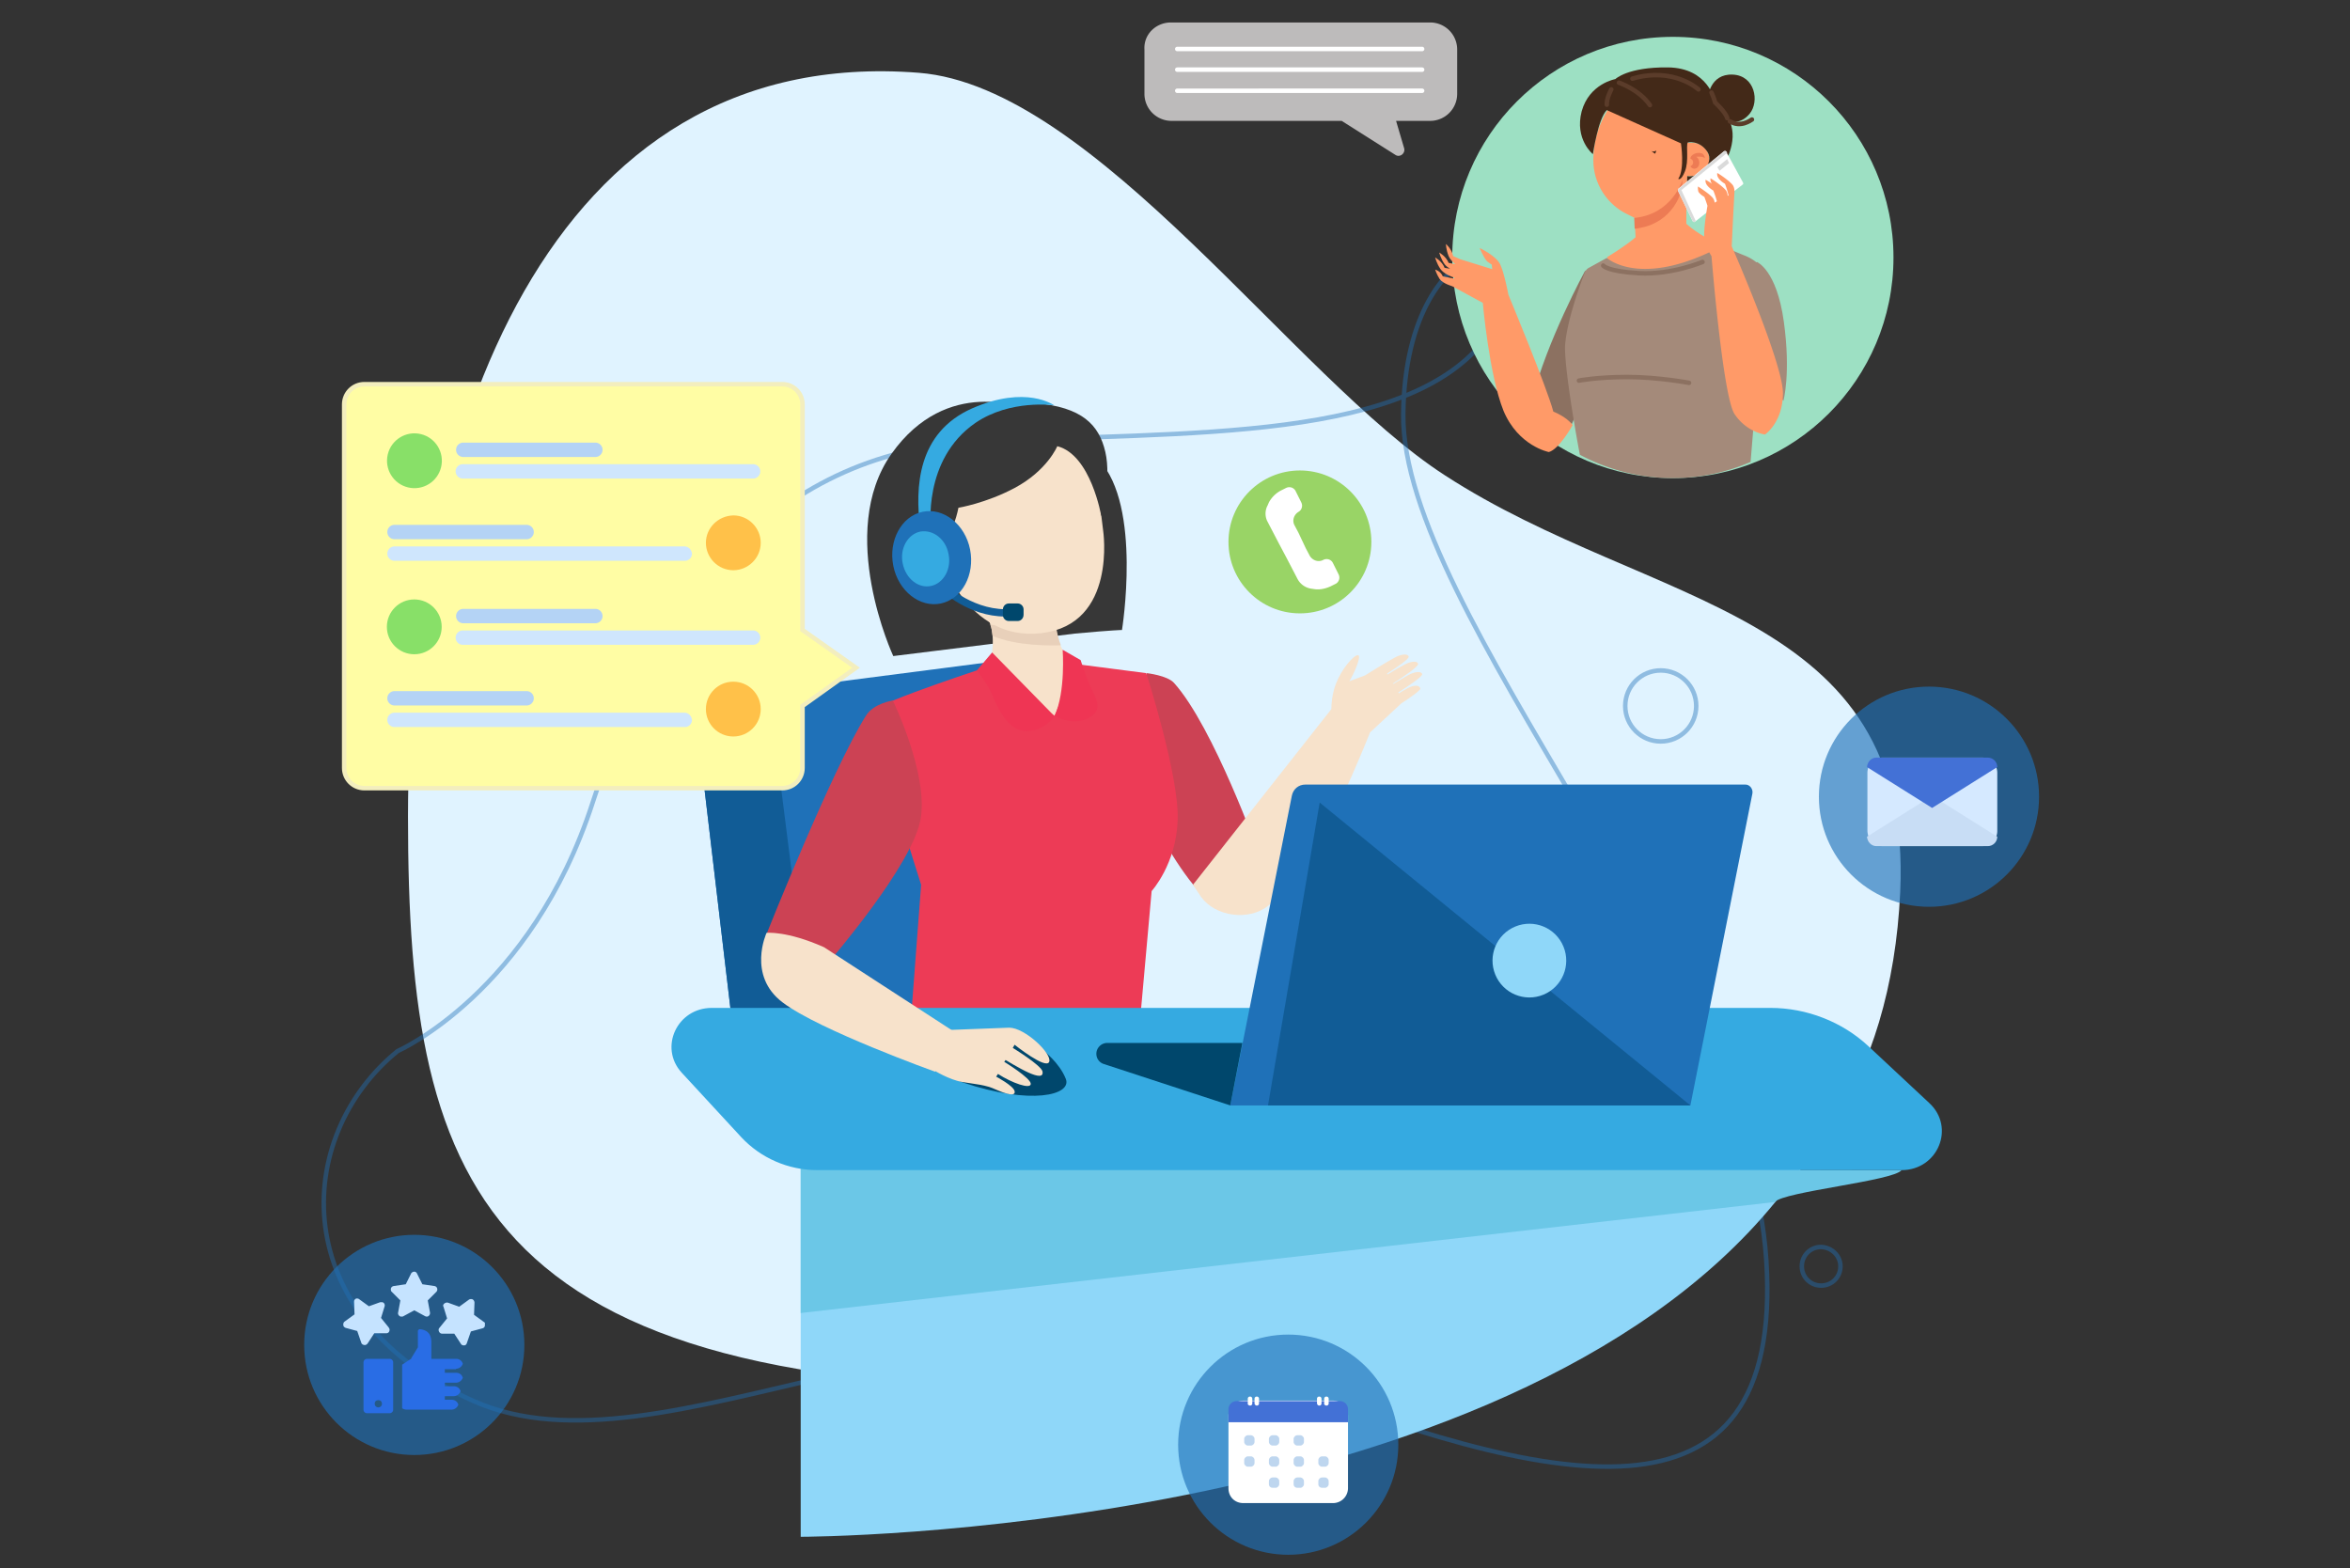 <svg xmlns="http://www.w3.org/2000/svg" xmlns:xlink="http://www.w3.org/1999/xlink" width="523" height="349" xmlns:v="https://vecta.io/nano"><rect width="100%" height="100%" fill="#333333" stroke="none"/><style><![CDATA[.o{fill:#1f71b8}.p{stroke-miterlimit:10}.q{fill:#f7e2cb}.r{fill:#cfe6fd}.s{fill:#b4d3f5}.t{fill:#ff9a68}.u{fill:#35aae1}.v{stroke-linecap:round}.w{stroke-linejoin:round}]]></style><path d="M422.9 198.5C419 283 343.8 307.1 250.2 308.9c-142.8 2.8-159.4-42.6-159.4-127.2s31.1-172 113.7-165.5c39.2 3.1 83.7 68.1 117.1 89.6 45.9 29.8 104.2 29.3 101.3 92.7z" fill="#e0f3ff"/><path d="M88.5 233.9s29.7-13 43.4-55.3 38.5-77.9 85.4-80.3c47-2.4 97.8.5 114.6-24.7s-19.1-25.8-19.6 18.5c-.5 44.2 76.8 125.4 80.8 188.4s-48.2 50.5-113 25.2c-64.9-25.3-132.5 24.8-174.7 6.1-42.1-18.8-40.3-58.9-16.9-77.9z" opacity=".42" fill="none" stroke="#1f71b8" class="p"/><circle cx="289.3" cy="120.6" r="15.9" opacity=".6" fill="#69bf00"/><path d="M289 118.6l-.9-1.7c-.6-1.1-.1-2.4.9-3h0c.7-.4 1-1.3.6-2.1l-1.3-2.6c-.4-.7-1.3-1-2.1-.6l-1.2.6c-1.1.6-2 1.5-2.6 2.6l-.3.7c-.6 1.1-.6 2.5 0 3.6l2.5 4.8 1.7 3.2 2.5 4.8a4.14 4.14 0 0 0 3 2.1l.7.1c1.2.2 2.5-.1 3.6-.6l1.2-.6c.7-.4 1-1.3.6-2.1l-1.3-2.6c-.4-.7-1.3-1-2.1-.6h0c-1.1.6-2.4.1-3-.9l-.9-1.7-1.6-3.4z" fill="#fff"/><g fill="none" stroke="#1f71b8"><path d="M409.6 281.8c0 2.4-1.9 4.3-4.3 4.3s-4.3-1.9-4.3-4.3 1.9-4.3 4.3-4.3c2.4.1 4.3 2 4.3 4.3z" opacity=".42" class="p"/><circle cx="369.6" cy="157.1" r="7.9" opacity=".42"/></g><path d="M260.6 5h57.7a6.02 6.02 0 0 1 6 6v9.9a6.02 6.02 0 0 1-6 6h-7.6l1.8 6.1c.3 1.1-.9 2.1-1.9 1.5l-12-7.6h-37.9a6.02 6.02 0 0 1-6-6V11c-.2-3.3 2.5-6 5.9-6z" fill="#bdbbbb"/><path d="M316.5 10.9H262m54.5 4.6H262m54.5 4.7H262" fill="none" stroke="#fff" class="p v w"/><circle cx="372.3" cy="57.3" r="49.1" fill="#9de0c3"/><path d="M354.6 99.7c5.5 2.3 11.5 3.6 17.8 3.6h1.2.8.5c.3 0 .5 0 .8-.1h.3c.3 0 .6-.1 1-.1s.7-.1 1.1-.1l-11.4-16.5-12.1 13.2z" fill="#62b192"/><path d="M363.9 50.9l-.1-2.4-1.6-.8c-4.6-2.2-7.6-6.9-7.6-12 0-4.5 1.4-8.8 4-12.4l1.8-2.5 15.4 5.2-.1 5.8h1c2.1 0 3.7 1.7 3.7 3.7h0c0 2.1-1.7 3.7-3.7 3.7h-1.2l-.2 7.8v2.8s2.8 2.7 8.1 4.9c0 0-5.9 7.4-15.6 7.9s-10.1-5.4-10.1-5.4 4-2.4 6.3-4.4l-.1-1.9z" class="t"/><path d="M363.7 48.5l.1 2.4c.4 0 .8-.1 1.3-.2 6.9-1.3 9.6-7.5 9.3-10.7.1 0-2.2 7.7-10.7 8.5zm13.1-14.1c-.3.2-.6.5-.6.9 0 0 .6.2.6.8.1.6-.6.9-.6.9s.5.9 1.4.4.7-2.1-.1-2.5c0 0 1.4-.2 1.9.3 0 0 .1-.5-.5-1-.7-.3-1.5-.2-2.1.2z" fill="#ed7b54"/><path d="M367.5 33.6s.5.3 1.1-.1c0 0-.1.6-.3.7l-.8-.6z" fill="#432918"/><path d="M352.8 60.2s-8.6 15.7-11.9 29l8.9 5.2s3.5-7.1 4.7-17.9-1.7-16.3-1.7-16.3z" fill="#8c7161"/><g fill="#432918"><path d="M374.1 31.9s.9 5.7-.6 7.9c0 0 .6.6 1.5-1.7s.2-5.5.6-6.4c0 0 2.6-.6 4.4 2.1 1.7 2.7-2.1 5.9-4.5 5.4l-.1 4.9s2.8 1.1 5.2-1c2.4-2 1.2-4.1 1.2-4.1s3.6-3.6 3.8-8.5-4-8.1-4-8.1-1.4-7.3-10.4-7.4-11.7 2.6-11.7 2.6-5.8 1-7.5 7.2c-1.6 6.2 2.5 9.5 2.5 9.5s1.2-8 3.1-9.8"/><path d="M380.1 21.7s.4-5.3 5.5-5.1c5 .2 6 6 3.8 8.7s-5.1 2.1-7.2 0-2.1-3.6-2.1-3.6z"/></g><path d="M373.5 42.6l3.2 6.6c.1.2.4.3.6.1l.1-.1 10.4-8.1c.2-.1.2-.3.1-.5l-3.6-6.6-.1-.2c-.1-.2-.4-.3-.6-.1L373.5 42c0 .2-.1.4 0 .6z" fill="#fff"/><g fill="#a48a7a"><path d="M351.6 101.2c6.2 3.3 13.2 5.2 20.7 5.2a43.55 43.55 0 0 0 17.3-3.6l3.4-41.5s-.7-2.9-4.9-4.5c-4.7-1.9-4.8-2.1-4.8-2.1-18.1 9.7-25.7 2.7-25.7 2.7l-4 2.2c-.4.2-.7.6-.9 1-.9 2.4-4 10.7-4.4 16.4-.1 4.5 1.9 16.8 3.3 24.2z"/><path d="M391 58.3s4.4 1.7 6 13.3-.1 17.6-.1 17.6l-8.8-10.4c0 0-3-16 2.9-20.5z"/></g><path d="M377.9 41.5c.8.5 3 2 3.4 2.7a1.9 1.9 0 0 1 .3.9l.5-.3c-.3-1.2-.8-2.4-.8-2.4s-.9-.5-1.4-1.2-.3-1.2-.3-1.2c.3.2.9.5 1.4.9-.5-.7-.3-1.2-.3-1.2.9.5 3.1 2.1 3.5 2.8.2.4.3.8.3 1.1l.2-.1c-.3-1.3-.8-2.6-.8-2.6s-.9-.5-1.4-1.2-.3-1.2-.3-1.2c.9.5 3.1 2.1 3.5 2.8s.3 1.5.3 1.5l-.3 5.7-.3 6.3s11.6 26.4 11.4 32.9c-.1 6.4-4 9-4 9s-4.1-.5-6.8-4.6c-2.6-4.1-5.1-35.1-5.1-35.1s-1.4-2.1-1.6-4.1.7-7.1.7-7.1c-.3-1-.7-2-.7-2s-.8-.4-1.3-1.1c-.2-.7-.1-1.2-.1-1.2z" class="t"/><path d="M373.5 42.6l3.2 6.6c.1.2.4.3.6.1l.1-.1-3.2-6.9 10.2-8.3-.1-.2c-.1-.2-.4-.3-.6-.1L373.6 42c-.1.2-.2.4-.1.6zm10.9-7.2l.4.9-2.1 1.7-.5-.8z" fill="#dadada"/><path d="M321.1 61.5l2.5.5.1-.2c-.7-.2-2.4-.9-3.1-1.9-.9-1.3-1.2-2.6-1.2-2.6s1.5.8 2.1 2.3l1.2.2c-.5-.3-.9-.6-1.2-1-.9-1.3-1.2-2.6-1.2-2.6s1.5.8 2.1 2.3l1.5.3c-.6-.5-1.2-1.1-1.5-1.8-.6-1.5-.6-2.7-.6-2.7s1.3 1.1 1.6 2.7l1.6.7 7.1 2.2-.1-1-1-.7c-.7-.6-1.7-3-1.7-3s3.7 1.7 4.6 3.7c.9 1.9 1.8 6.7 1.8 6.7s8.5 20.4 10 26h0s2.9 1.1 4.3 3c0 0-3 5.4-5.3 6 0 0-6.8-1.3-10.1-9.2-3.2-8-4.6-24-4.6-24l-6.8-3.7s-2.1-.6-2.8-1.6c-.7-1.1-1-2.1-1-2.1s1.2.3 1.7 1.5z" class="t"/><g fill="none" class="p v w"><path d="M351.4 84.7s4-.8 10.8-.8 13.7 1.3 13.7 1.3" stroke="#8c7161"/><path d="M358.6 19.9s-1.1 2-1 3.4m2.7-4.9s4.5 1.5 6.9 5m13.7-2.8s.7 1.6.8 2.2c0 0 2.4 2.2 2.7 3.5m5.5.3c-.2.1-2.5 1.9-4.9.4m-7-7.1s-5.5-5.1-14.7-2.4" stroke="#5b3c2a"/><path d="M378.9 58.3s-6.9 2.9-14.1 2.5-8-1.7-8-1.7" stroke="#8c7161"/></g><path d="M400.6 259.9c-.1.2-.1.4-.2.5l-5.3 7.1h0C334.3 342 178.2 342 178.2 342v-89h222.1c0 0 .9 4.9.3 6.9z" fill="#8fd7f9"/><path d="M423.2 260.4c0 .2.1-.1 0 0-1.7 2.4-26.4 4.8-28.2 7.1h0l-216.8 24.7v-32.3l245 .5z" fill="#6bc7e7"/><path d="M280.2 190.1l-10.7 11.4s-2.2-2.3-4.8-5.7c-1.3-1.7-2.6-3.6-3.9-5.7-1.6-2.7-3.1-5.7-3.9-8.8-2.8-10.1-1.7-31.5-1.7-31.5s4.6.5 6.1 2.2c8.8 9.8 18.9 38.1 18.9 38.1z" fill="#cc4254"/><path d="M239.8 227.3h-76.9l-7-59.2c-.8-6.8 3.9-12.9 10.6-13.8l4.6-.6 58.8-7.6 9.9 81.2z" class="o"/><path d="M221 148s-25 8.1-26.4 10.1c-1.4 2.1 10.4 38.8 10.4 38.8l-2.3 30.4h51l2.6-29s5.5-6 5.8-15.9-7-32.6-7-32.6l-17.8-2.3-16.3.5z" fill="#ed3b56"/><path d="M228.2 91s-17.4-7.5-29.8 10 .4 45 .4 45l40.4-5c8.7-.8 10.5-.8 10.5-.8s4.5-27.6-5.1-37.8C234.9 92.3 228.2 91 228.2 91z" fill="#373737"/><path d="M234.7 159.3L220 149.2s1.2-3.9.9-7.7c-.1-.9-.2-1.7-.5-2.5-.1-.4-.3-.8-.5-1.2l14.7-.7a26.61 26.61 0 0 0 .4 2.7c.2 1.2.5 2.6 1 3.8.4.9.8 1.7 1.3 2.3 2.4 2.3-2.6 13.4-2.6 13.4z" class="q"/><path d="M236.1 143.6c-1.9.1-10 .2-15.2-2.1-.1-.9-.2-1.7-.5-2.5 0 0 9.9 1.2 14.7.8.2 1.2.5 2.6 1 3.8z" fill="#e8d0ba"/><path d="M243 97.7l2.5 20.3s3.2 20.9-13.7 22.9-22.6-17.5-22.6-17.5l-2-21.6c0 .1 17.8-15.8 35.8-4.1z" class="q"/><path d="M235.3 99.3s-2.2 5.4-9.5 9.3c-6.4 3.4-12.5 4.4-12.5 4.4s-1 5.7-4.2 9.3c0 0-5.6-10.7-3.3-19.9s14.2-13.7 24.6-12.7c10.4.9 14.2 4.8 15.6 10.9s-.9 14.3-.9 14.3-2.3-13.7-9.8-15.6z" fill="#373737"/><path d="M207.2 117.7s-2-15.4 9.9-23.6c7.8-5.3 17.5-3.9 17.5-3.9s-6.2-4.6-18.3.7c-12.1 5.4-12.7 17.4-11.5 26.8h2.4z" class="u"/><path d="M180.4 227.3h-17.5l-7-59.2c-.8-6.8 3.9-12.9 10.6-13.8l4.6-.6 9.3 73.6zm43.3-90.1c-8.1 0-14-5.6-14.3-5.9l1.1-1.2c.1.1 6.6 6.2 14.8 5.4l.2 1.6c-.7.1-1.3.1-1.8.1z" fill="#115c96"/><path d="M423.2 260.4H181.9c-6.5 0-12.6-2.7-16.9-7.3l-13.3-14.4c-5.1-5.6-1-14.4 6.7-14.4H394c8.1 0 16 3.1 21.8 8.5l13.6 12.7c5.8 5.4 1.9 14.9-6.2 14.9z" class="u"/><path d="M313.2 153.2c-.4.2-1.1.6-1.9 1.1l-.1-.2c2.2-1.4 5.5-3.6 5.3-4.1-.3-.8-2-.4-3.2.3l-3.2 1.9-.1-.1c2.2-1.4 5.8-3.8 5.6-4.4-.3-.8-2-.4-3.2.3-.8.4-2.3 1.3-3.6 2.1l-.1-.2c2.2-1.4 5-3.3 4.8-3.8-.3-.8-2-.4-3.2.3-1.7.9-6.5 3.9-6.5 3.9l-3.5 1.3c.8-1.2 2.9-5.8 1.9-5.8s-3.7 3.2-4.9 6.4c-.9 2.4-1 4.6-1 5.6l-30.8 39.1 1.8 2.7c3.2 4.4 10.6 5.4 14.9 2 3.4-2.7 6.1-6.2 8.7-9.7 4.9-6.7 12.3-24.6 14-28.9l7-6.5c1.9-1.2 4.3-2.9 4.2-3.3-.4-1-1.8-.6-2.9 0z" class="q"/><path d="M232.2 233.8s3.6 2.7 5 6.3-7.7 5.9-22.9.8c-11-3.8 7.7-15.4 17.9-7.1zm-5.7-95.6h-2c-.7 0-1.3-.6-1.3-1.3v-1.3c0-.7.6-1.3 1.3-1.3h2c.7 0 1.3.6 1.3 1.3v.6.6c0 .8-.6 1.4-1.3 1.4z" fill="#00476c"/><path d="M215.9 122.3c1.1 5.6-1.8 11-6.5 12s-9.5-2.8-10.6-8.4 1.8-11 6.5-12 9.5 2.8 10.6 8.4z" class="o"/><path d="M211.1 123.3c.7 3.3-1.1 6.5-3.9 7.1s-5.6-1.6-6.3-5c-.7-3.3 1.1-6.5 3.9-7.1 2.9-.5 5.7 1.7 6.3 5z" class="u"/><path d="M198.7 155.9s-4.3.6-6 3.4c-7.5 11.9-22 48.3-22 48.3l14 6.2s18.5-21.4 20.2-31.6c1.7-10.1-6.2-26.3-6.2-26.3z" fill="#cc4254"/><g class="q"><path d="M183.4 210.8l28.8 18.7-4.1 9s-25.9-9.3-33.9-15.4c-8-6-3.6-15.5-3.6-15.5s4.5-.5 12.8 3.2z"/><path d="M211.4 229.2l13.2-.5c3.5 0 9.6 5.8 8.9 7.6s-7.7-3.8-7.7-3.8l-.4.7s6.2 3.8 6.6 5.2c.3 1.4-1.1 1.2-3.1.3s-5.1-2.8-5.1-2.8l-.3.4s5.9 3.6 5.9 4.9-4.2-.2-7.3-2.2l-.4.6s3.8 2 4.1 3.2c.3 1.3-1.8.7-4.1-.3-2.3-1.1-4.5-1.2-7.5-1.7s-6.5-2.7-6.5-2.7l3.7-8.9z"/></g><path d="M390 176.6L376.2 246H273.8l13.7-68.9c.3-1.5 1.5-2.5 3-2.5h97.8c1.1-.1 1.9 1 1.7 2z" class="o"/><path d="M273.8 246l-28.1-9.2a2.37 2.37 0 0 1-1.7-2.3h0c0-1.3 1.1-2.4 2.4-2.4h30.1l-2.7 13.9z" fill="#00476c"/><path d="M293.7 178.6l82.5 67.4h-94z" fill="#115c96"/><circle transform="matrix(.925 -.381 .381 .925 -55.813 145.533)" cx="340.2" cy="213.9" r="8.2" fill="#8fd7f9"/><path d="M220.8 145.2l13.9 14.2s-2.4 3.4-6.4 3.3-6.3-5.2-7.4-7.9-3.5-5.6-3.5-5.6l3.4-4zm13.9 14.1s3.6 2.2 7.1.7 2.6-3.8 1.3-6.3c-1.2-2.4-2.6-6.8-2.6-6.8l-4-2.3s.7 9.3-1.8 14.7z" fill="#ef3554"/><circle cx="429.3" cy="177.3" r="24.5" opacity=".64" class="o"/><path d="M419 188.3h22.1a3.37 3.37 0 0 0 3.4-3.4V172a3.37 3.37 0 0 0-3.4-3.4H419a3.37 3.37 0 0 0-3.4 3.4v12.8c0 2 1.5 3.5 3.4 3.5z" fill="#d5e9ff"/><path d="M417.6 188.3h24.8c1.1 0 2.1-.9 2.1-2.1l-14.5-9.1-14.5 9.1c.1 1.2 1 2.1 2.1 2.1z" fill="#c8ddf5"/><path d="M417.6 168.6h24.8c1.1 0 2.1.9 2.1 2.1l-14.5 9.1-14.5-9.1c.1-1.2 1-2.1 2.1-2.1z" fill="#4371d6"/><circle cx="286.7" cy="321.5" r="24.5" opacity=".64" class="o"/><path d="M276.7 334.5h20a3.33 3.33 0 0 0 3.3-3.3V315a3.33 3.33 0 0 0-3.3-3.3h-20a3.33 3.33 0 0 0-3.3 3.3v16.2c0 1.9 1.4 3.3 3.3 3.3z" fill="#fff"/><path d="M273.4,316.5H300v-2.9c0-1-0.8-1.8-1.8-1.8h-23c-1,0-1.8,0.8-1.8,1.8V316.5z" fill="#4371d6"/><path d="M293.6 312.8h0a.47.47 0 0 0 .5-.5v-1a.47.47 0 0 0-.5-.5h0a.47.47 0 0 0-.5.5v1c0 .2.2.5.5.5zm1.6 0h0a.47.47 0 0 0 .5-.5v-1a.47.47 0 0 0-.5-.5h0a.47.47 0 0 0-.5.5v1c-.1.2.2.5.5.5zm-17 0h0a.47.47 0 0 0 .5-.5v-1a.47.47 0 0 0-.5-.5h0a.47.47 0 0 0-.5.5v1c-.1.2.2.5.5.5zm1.5 0h0a.47.47 0 0 0 .5-.5v-1a.47.47 0 0 0-.5-.5h0a.47.47 0 0 0-.5.5v1c0 .2.2.5.5.5z" fill="#fff"/><g fill="#bed6ef"><use xlink:href="#B"/><use xlink:href="#B" x="-5.5"/><use xlink:href="#B" x="-11"/><use xlink:href="#B" x="5.5" y="4.7"/><use xlink:href="#B" y="4.7"/><use xlink:href="#B" x="-5.5" y="4.7"/><use xlink:href="#B" x="-11" y="4.7"/><use xlink:href="#C"/><use xlink:href="#C" x="-5.5"/><use xlink:href="#C" x="-11"/></g><circle cx="92.2" cy="299.3" r="24.5" opacity=".64" class="o"/><path d="M89.8 292.9l2.4-1.3 2.4 1.3c.4.2.8.1 1-.3.1-.1.1-.3.1-.5l-.5-2.7 1.9-1.9c.3-.3.3-.8 0-1.1a.76.76 0 0 0-.4-.2l-2.7-.4-1.2-2.4c-.2-.4-.6-.5-1-.3-.1.1-.3.2-.3.3l-1.2 2.4-2.7.4c-.4.1-.7.4-.6.9 0 .2.1.3.2.4l1.9 1.9-.5 2.7c-.1.4.2.8.6.9.3 0 .5 0 .6-.1h0zm17.9 1.3l-2.2-1.6.1-2.7c0-.4-.3-.8-.7-.8-.2 0-.3 0-.5.1l-2.2 1.6-2.5-.9c-.4-.1-.8.1-1 .4a.45.45 0 0 0 0 .5l.8 2.6-1.7 2.1c-.3.3-.2.8.1 1.1.1.1.3.2.5.2h2.7l1.5 2.3c.1.2.4.3.6.3h.1c.3 0 .5-.2.6-.5l.9-2.6 2.6-.7c.4-.1.6-.5.5-.9.1-.2 0-.4-.2-.5h0zM86 296.7c.4 0 .7-.3.7-.8 0-.2-.1-.3-.2-.5l-1.7-2.1.8-2.6c.1-.4-.1-.8-.5-.9h-.5l-2.5.9-2.2-1.6c-.3-.2-.8-.2-1 .2-.1.1-.1.3-.1.5l.1 2.7-2.2 1.6c-.3.2-.4.7-.2 1.1a1.38 1.38 0 0 0 .4.3l2.6.7.9 2.6c.1.4.6.6 1 .5a1.38 1.38 0 0 0 .4-.3l1.5-2.3H86z" fill="#c5e3ff"/><path d="M101.5 304.6c.7 0 1.3-.5 1.5-1.1-.2-.7-.8-1.1-1.5-1.1H96v-3.5c0-.9 0-2.8-2.5-3.1a.47.47 0 0 0-.5.5v3.4c0 .1 0 .2-.1.3l-1.4 2.3h.1l-2.1 1.4v9.7a1.93 1.93 0 0 0 1 .3h10c.7 0 1.3-.5 1.5-1.1-.2-.7-.8-1.1-1.5-1.1H99v-.8h2c.7 0 1.3-.5 1.5-1.1-.2-.7-.8-1.1-1.5-1.1h-2v-.8h2.5c.7 0 1.3-.5 1.5-1.1-.2-.7-.8-1.1-1.5-1.1H99v-.8h2.5zm-14.8-2.2h-5c-.4 0-.8.3-.8.8v10.5c0 .4.3.8.8.8h5c.4 0 .8-.3.8-.8v-10.5c0-.5-.4-.8-.8-.8zm-2.5 10.8c-.4 0-.8-.3-.8-.8s.3-.8.8-.8.8.3.8.8-.4.8-.8.8z" fill="#296de5"/><path d="M190.5,148.6l-11.9-8.4V90c0-2.5-2-4.5-4.5-4.5h-93c-2.5,0-4.5,2-4.5,4.5v80.9c0,2.5,2,4.5,4.5,4.5h93    c2.5,0,4.5-2,4.5-4.5v-13.8L190.5,148.6z" fill="#fffda4" stroke="#f3eebe" class="p"/><circle transform="matrix(.231 -.973 .973 .231 -28.796 168.57)" cx="92.2" cy="102.5" r="6.1" fill="#88e068"/><path d="M167.6 103.3H103a1.58 1.58 0 1 0 0 3.2h64.6a1.58 1.58 0 1 0 0-3.2z" class="r"/><path d="M103.1 101.7h29.4a1.58 1.58 0 1 0 0-3.2h-29.4a1.58 1.58 0 1 0 0 3.2z" class="s"/><path d="M157.1 120.8c0 3.3 2.7 6.1 6.1 6.1 3.3 0 6.1-2.7 6.1-6.1 0-3.3-2.7-6.1-6.1-6.1-3.4.1-6.1 2.8-6.1 6.1z" fill="#ffc149"/><use xlink:href="#D" class="r"/><path d="M87.8 120h29.4a1.58 1.58 0 1 0 0-3.2H87.8a1.58 1.58 0 1 0 0 3.2z" class="s"/><circle cx="92.2" cy="139.5" r="6.1" fill="#88e068"/><path d="M167.6 140.3H103a1.58 1.58 0 1 0 0 3.2h64.6a1.58 1.58 0 1 0 0-3.2z" class="r"/><path d="M103.1 138.7h29.4a1.58 1.58 0 1 0 0-3.2h-29.4a1.58 1.58 0 1 0 0 3.2z" class="s"/><circle cx="163.2" cy="157.8" r="6.1" fill="#ffc149"/><use xlink:href="#D" y="37" class="r"/><path d="M87.8 157h29.4a1.58 1.58 0 1 0 0-3.2H87.8a1.58 1.58 0 1 0 0 3.2z" class="s"/><defs ><path id="B" d="M288.7 321.7h.7c.4 0 .8-.4.8-.8v-.7c0-.4-.4-.8-.8-.8h-.7c-.4 0-.8.4-.8.8v.7c0 .4.4.8.8.8z"/><path id="C" d="M294.2 331.1h.7c.4 0 .8-.4.8-.8v-.7c0-.4-.4-.8-.8-.8h-.7c-.4 0-.8.4-.8.8v.7c0 .5.4.8.8.8z"/><path id="D" d="M152.3 121.6H87.8a1.58 1.58 0 1 0 0 3.2h64.6a1.58 1.58 0 0 0 1.6-1.6c-.1-.9-.8-1.6-1.7-1.6z"/></defs></svg>